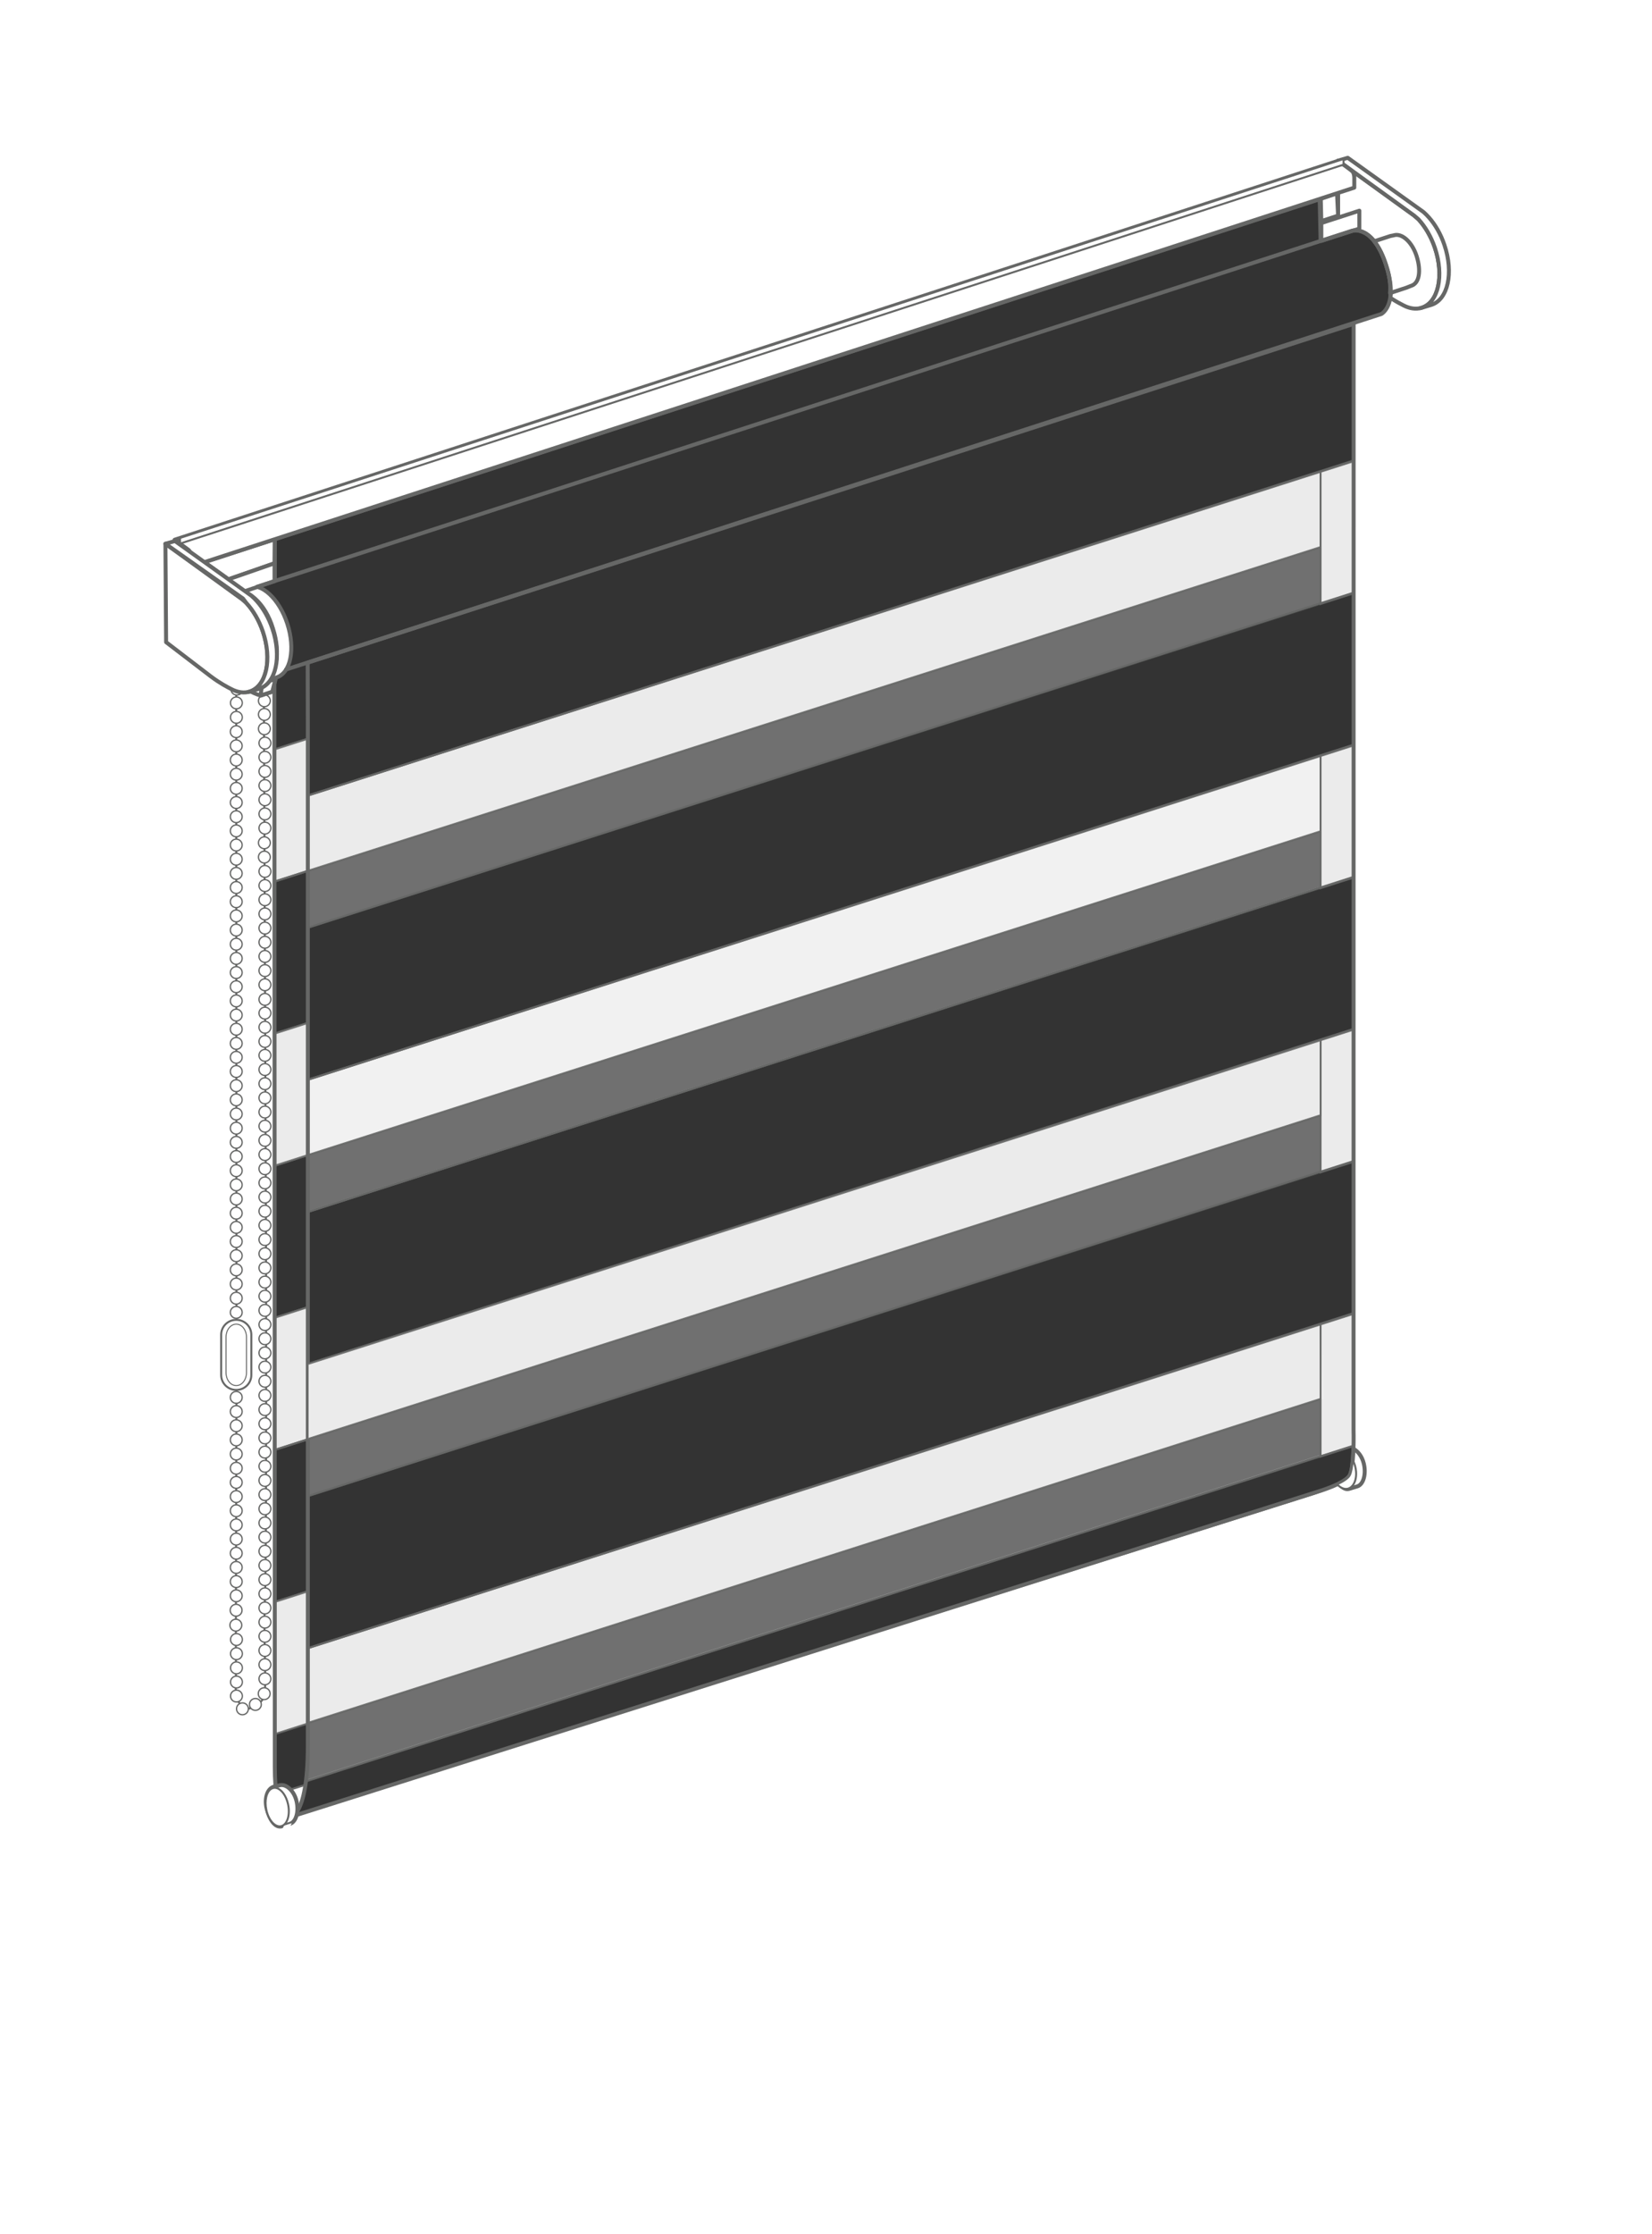 <?xml version="1.0" encoding="utf-8"?>
<!-- Generator: Adobe Illustrator 16.0.3, SVG Export Plug-In . SVG Version: 6.00 Build 0)  -->
<!DOCTYPE svg PUBLIC "-//W3C//DTD SVG 1.1//EN" "http://www.w3.org/Graphics/SVG/1.1/DTD/svg11.dtd">
<svg version="1.1" id="Layer_1" xmlns="http://www.w3.org/2000/svg" xmlns:xlink="http://www.w3.org/1999/xlink" x="0px" y="0px"
	 width="250px" height="338px" viewBox="0 0 250 338" enable-background="new 0 0 250 338" xml:space="preserve">
<rect x="0" y="0" width="250" height="338" fill="#333333" stroke="none"/>
<g id="rollo_mit_seitenführung">
	<g id="Hintergrund">
		<path fill="#FFFFFF" d="M-1.063-1v340h252.188V-1H-1.063z M204.188,223.223c-0.146,0.271-0.463,0.534-0.855,0.789h0.001
			c0,0-0.019,0.01-0.044,0.027c-1.45,0.916-3.971,1.654-3.971,1.654l-14.521,4.601L44.06,274.874
			c-0.12,0.056-0.217,0.082-0.288,0.091l-0.124,0.039c0,0-2.125,0.529-2.125-7.721c0-5.19,0-18.313,0-18.313V102.63l1.727-4.963
			l-4.363-8.886l2.698-0.877l-0.062-6.274L199.93,30.048c0,0,0.03,2.172,0.03,6.404l4.253-1.375c0,0,3.256-1.857,5.648,4.97
			c2,5.705-0.465,7.459-0.465,7.459l-4.422,1.503l-0.201,166.878C204.771,215.889,204.928,221.889,204.188,223.223z"/>
	</g>
	
		<ellipse transform="matrix(0.201 0.98 -0.98 0.201 301.6 175.926)" fill="#FFFFFF" stroke="#666766" stroke-width="0.6" stroke-miterlimit="10" cx="42.943" cy="272.868" rx="2.18" ry="1.34"/>
	<g>
		
			<path fill="#FFFFFF" stroke="#666766" stroke-width="0.331" stroke-linecap="round" stroke-linejoin="round" stroke-miterlimit="10" d="
			M202.809,224.234c0.033,0.025,0.067,0.053,0.104,0.074c0.037,0.024,0.073,0.049,0.11,0.07c0.31,0.178,0.636,0.242,0.944,0.166
			l-0.063,0.014l0.832-0.203c0.861-0.211,1.361-1.617,1.012-3.049c-0.157-0.643-0.46-1.18-0.823-1.558c0,0-0.021,0.097-0.092,1.335
			C204.635,224.576,202.809,224.234,202.809,224.234z"/>
		
			<path fill="#FFFFFF" stroke="#666766" stroke-width="0.165" stroke-linecap="round" stroke-linejoin="round" stroke-miterlimit="10" d="
			M203.202,224.221c0.167,0.051,0.337,0.061,0.502,0.02c0.76-0.186,1.128-1.344,0.823-2.59c0,0,0.014,0.729-0.269,1.311
			C203.918,223.67,203.202,224.221,203.202,224.221z"/>
		
			<ellipse transform="matrix(0.287 0.958 -0.958 0.287 358.331 -38.806)" fill="none" stroke="#666766" stroke-width="0.165" stroke-linecap="round" stroke-linejoin="round" stroke-miterlimit="10" cx="205.232" cy="221.295" rx="0.558" ry="0.32"/>
	</g>
	<g id="abschlussleiste">
		
			<path fill="#FFFFFF" stroke="#666766" stroke-width="0.3" stroke-linecap="round" stroke-linejoin="round" stroke-miterlimit="10" d="
			M44.54,274.697c0,0,0.42-0.73,0.072-2.094c-0.282-1.104-1.038-1.729-1.038-1.729l2.492-0.782c0,0,0.052,0.497-0.08,1.081
			c-0.132,0.584-0.531,2.011-0.64,2.271C45.237,273.703,44.871,274.393,44.54,274.697"/>
	</g>
	
		<polyline fill="#FFFFFF" stroke="#666766" stroke-width="0.6" stroke-linecap="round" stroke-linejoin="round" stroke-miterlimit="10" points="
		30.941,85.05 41.585,81.585 41.544,85.221 34.57,87.648 30.941,85.05 199.875,30.084 199.955,33.459 202.497,32.625 
		202.331,29.243 199.875,30.084 	"/>
	<g id="stoff_x5F_back">
		<path fill="none" stroke="#666766" stroke-width="0.3" stroke-linejoin="round" stroke-miterlimit="10" d="M46.302,269.439
			c0,0-0.293,2.021-0.771,3.483c-0.53,1.625-0.992,1.771-0.992,1.771l154.115-48.603c0,0,4.722-1.509,5.597-2.872
			c0.429-0.669,0.552-2.921,0.581-4.55L46.302,269.439z"/>
		
			<polygon opacity="0.3" fill="#FFFFFF" stroke="#666766" stroke-width="0.3" stroke-miterlimit="10" enable-background="new    " points="
			46.563,226.375 199.85,177.375 199.85,168.737 46.563,217.736 		"/>
		
			<line fill="none" stroke="#666766" stroke-width="0.3" stroke-miterlimit="10" x1="204.85" y1="132.667" x2="46.563" y2="183.375"/>
		
			<polygon opacity="0.3" fill="#FFFFFF" stroke="#666766" stroke-width="0.3" stroke-miterlimit="10" enable-background="new    " points="
			46.563,183.375 199.85,134.375 199.85,114.375 46.563,163.375 		"/>
		
			<polygon opacity="0.9" fill="#FFFFFF" stroke="#666766" stroke-width="0.3" stroke-miterlimit="10" enable-background="new    " points="
			46.563,174.773 199.85,125.774 199.85,114.375 46.563,163.375 		"/>
		
			<polygon opacity="0.3" fill="#FFFFFF" stroke="#666766" stroke-width="0.3" stroke-miterlimit="10" enable-background="new    " points="
			46.563,140.375 199.85,91.375 199.85,82.774 46.563,131.774 		"/>
		
			<polygon opacity="0.9" fill="#FFFFFF" stroke="#666766" stroke-width="0.3" stroke-miterlimit="10" enable-background="new    " points="
			46.563,131.774 199.85,82.774 199.85,71.375 46.563,120.375 		"/>
		<path opacity="0.3" fill="#FFFFFF" stroke="#666766" stroke-width="0.3" stroke-miterlimit="10" enable-background="new    " d="
			M46.578,260.684c0.001,1.733,0.003,3.254,0.003,4.176c0,2.393-0.278,4.58-0.278,4.58l153.546-49.063v-8.727L46.578,260.684z"/>
		
			<polygon opacity="0.9" fill="#FFFFFF" stroke="#666766" stroke-width="0.3" stroke-miterlimit="10" enable-background="new    " points="
			46.563,260.688 200.125,211.563 199.85,200.375 46.563,249.375 		"/>
		<polygon fill="none" stroke="#666766" stroke-width="0.3" stroke-miterlimit="10" points="46.563,100.25 41.563,101.852 
			41.563,113.375 46.563,111.774 		"/>
		
			<polygon opacity="0.9" fill="#FFFFFF" stroke="#666766" stroke-width="0.3" stroke-miterlimit="10" enable-background="new    " points="
			46.563,111.774 41.563,113.375 41.563,133.375 46.563,131.774 		"/>
		<polygon fill="none" stroke="#666766" stroke-width="0.3" stroke-miterlimit="10" points="46.563,131.774 41.563,133.375 
			41.563,156.375 46.563,154.774 		"/>
		<polygon fill="none" stroke="#666766" stroke-width="0.3" stroke-miterlimit="10" points="46.563,174.773 41.563,176.375 
			41.563,199.375 46.563,197.773 		"/>
		
			<polygon opacity="0.9" fill="#FFFFFF" stroke="#666766" stroke-width="0.3" stroke-miterlimit="10" enable-background="new    " points="
			46.563,197.773 41.563,199.375 41.563,219.375 46.563,217.773 		"/>
		
			<polygon opacity="0.9" fill="#FFFFFF" stroke="#666766" stroke-width="0.3" stroke-miterlimit="10" enable-background="new    " points="
			46.563,154.774 41.563,156.375 41.563,176.375 46.563,174.773 		"/>
		<polygon fill="none" stroke="#666766" stroke-width="0.3" stroke-miterlimit="10" points="46.563,217.773 41.563,219.375 
			41.563,242.375 46.563,240.773 		"/>
		
			<polygon opacity="0.9" fill="#FFFFFF" stroke="#666766" stroke-width="0.3" stroke-miterlimit="10" enable-background="new    " points="
			46.563,240.773 41.563,242.375 41.563,262.375 46.563,260.773 		"/>
		
			<polygon opacity="0.9" fill="#FFFFFF" stroke="#666766" stroke-width="0.3" stroke-miterlimit="10" enable-background="new    " points="
			204.85,69.774 199.85,71.375 199.85,91.375 204.85,89.774 		"/>
		
			<polygon opacity="0.9" fill="#FFFFFF" stroke="#666766" stroke-width="0.3" stroke-miterlimit="10" enable-background="new    " points="
			204.85,155.774 199.85,157.375 199.85,177.375 204.85,175.773 		"/>
		
			<polygon opacity="0.9" fill="#FFFFFF" stroke="#666766" stroke-width="0.3" stroke-miterlimit="10" enable-background="new    " points="
			204.85,112.774 199.85,114.375 199.85,134.375 204.85,132.774 		"/>
		
			<polygon opacity="0.9" fill="#FFFFFF" stroke="#666766" stroke-width="0.3" stroke-miterlimit="10" enable-background="new    " points="
			204.85,198.773 199.85,200.375 199.85,220.375 204.85,218.773 		"/>
		<path fill="none" stroke="#666766" stroke-width="0.6" stroke-linejoin="round" stroke-miterlimit="10" d="M41.523,102.63
			l0.062,146.341c0,0,0,13.122,0,18.313c0,8.25,2.125,7.721,2.125,7.721"/>
		<path fill="none" stroke="#666766" stroke-width="0.6" stroke-linejoin="round" stroke-miterlimit="10" d="M199.85,36.447
			l-0.201-9.227L41.585,78.471v9.433"/>
	</g>
	<g id="stoff_x5F_front">
		<path fill="none" stroke="#666766" stroke-width="0.3" stroke-linejoin="round" stroke-miterlimit="10" d="M46.291,269.523
			c-0.47,3.672-1.397,4.877-2.003,5.267l155.095-49.092c0,0,4.178-1.226,4.869-2.476c0.395-0.711,0.533-2.748,0.578-4.496
			L46.291,269.523z"/>
		<polygon fill="none" stroke="#666766" stroke-width="0.3" stroke-miterlimit="10" points="204.85,69.667 46.563,120.376 
			46.563,100.376 204.85,49.009 		"/>
		<polygon fill="none" stroke="#666766" stroke-width="0.3" stroke-miterlimit="10" points="204.85,155.667 46.563,206.375 
			46.563,183.375 204.85,132.667 		"/>
		<polygon fill="none" stroke="#666766" stroke-width="0.3" stroke-miterlimit="10" points="204.85,198.667 46.563,249.375 
			46.563,226.375 204.85,175.667 		"/>
		<polygon fill="none" stroke="#666766" stroke-width="0.3" stroke-miterlimit="10" points="204.85,112.667 46.563,163.376 
			46.563,140.376 204.85,89.667 		"/>
		<path fill="none" stroke="#666766" stroke-width="0.6" stroke-linejoin="round" stroke-miterlimit="10" d="M46.563,100.258
			l0.022,9.691c0,0,0,16.437,0,26.023c0,43.254,0,101.631,0,128.125c0,11.313-2.875,10.875-2.875,10.875l155.672-49.275
			c0,0,4.177-1.225,4.869-2.475c0.739-1.334,0.584-6.871,0.584-6.871l0.015-167.343L46.563,100.258z"/>
		
			<path fill="#FFFFFF" stroke="#666766" stroke-width="0.6" stroke-linecap="round" stroke-linejoin="round" stroke-miterlimit="10" d="
			M43.875,275.941c0.946-0.281,1.382-1.875,0.991-3.465c-0.376-1.543-1.508-2.537-2.446-2.387c-0.029,0.008-0.058,0.014-0.087,0.02
			l-0.904,0.227l0.05-0.018c-0.086,0.021-0.17,0.05-0.249,0.089c-0.84,0.415-1.228,1.782-0.874,3.235
			c0.39,1.59,1.244,2.931,2.252,2.683C42.608,276.324,43.155,276.154,43.875,275.941z"/>
		
			<path fill="#FFFFFF" stroke="#666766" stroke-width="0.3" stroke-linecap="round" stroke-linejoin="round" stroke-miterlimit="10" d="
			M40.308,273.857c0.351,1.593,1.368,2.681,2.274,2.433c0.908-0.248,1.359-1.737,1.008-3.326c-0.282-1.282-1-2.243-1.743-2.432
			c-0.178-0.048-0.357-0.05-0.531,0c-0.078,0.022-0.153,0.05-0.225,0.089C40.337,271.036,39.989,272.404,40.308,273.857z"/>
	</g>
	
		<path fill="#FFFFFF" stroke="#666766" stroke-width="0.331" stroke-linecap="round" stroke-linejoin="round" stroke-miterlimit="10" d="
		M203.264,224.089c0.299-0.185,0.971-0.632,1.112-1.131s0.334-1.853,0.334-1.853l0.015-0.289c0.104,0.229,0.188,0.475,0.252,0.732
		c0.354,1.432-0.102,2.771-1.009,2.993c-0.351,0.086-0.719-0.008-1.058-0.237L203.264,224.089z"/>
	
		<polygon opacity="0.9" fill="#FFFFFF" stroke="#666766" stroke-width="0.3" stroke-miterlimit="10" enable-background="new    " points="
		46.563,217.736 199.85,168.737 199.85,157.375 46.563,206.375 	"/>
	
		<path fill="#FFFFFF" stroke="#666766" stroke-width="0.6" stroke-linecap="round" stroke-linejoin="round" stroke-miterlimit="10" d="
		M206.383,221.424c-0.263-1.076-0.895-1.874-1.568-2.214c-0.002,0.033-0.002,0.067-0.004,0.101
		c-0.002,0.049-0.004,0.098-0.006,0.146c-0.007,0.165-0.015,0.328-0.022,0.493c-0.005,0.063-0.007,0.126-0.011,0.188
		c-0.01,0.149-0.021,0.295-0.03,0.44c-0.005,0.073-0.011,0.147-0.017,0.22c-0.012,0.135-0.023,0.264-0.037,0.393
		c-0.008,0.076-0.016,0.154-0.022,0.229c-0.015,0.119-0.028,0.231-0.045,0.345c-0.011,0.075-0.021,0.152-0.031,0.226
		c-0.017,0.106-0.036,0.204-0.055,0.303c-0.013,0.065-0.024,0.136-0.038,0.197c-0.021,0.1-0.047,0.185-0.072,0.271
		c-0.014,0.047-0.025,0.102-0.039,0.146c-0.041,0.122-0.085,0.229-0.133,0.315c-0.234,0.424-0.87,0.842-1.605,1.213
		c0.412,0.613,0.92,0.976,1.48,0.838c0,0,0.547-0.17,1.268-0.385C206.338,224.607,206.773,223.014,206.383,221.424z"/>
	
		<path fill="#FFFFFF" stroke="#666766" stroke-width="0.3" stroke-linecap="round" stroke-linejoin="round" stroke-miterlimit="10" d="
		M205.096,221.911c-0.09-0.366-0.222-0.701-0.38-1.004c-0.088,1.012-0.231,1.896-0.465,2.315c-0.265,0.478-1.039,0.95-1.894,1.354
		c0.482,0.523,1.064,0.795,1.615,0.66c0.373-0.092,0.678-0.354,0.895-0.729C205.232,223.873,205.341,222.912,205.096,221.911z"/>
</g>
<g id="bedienung_x5F_kette_x5F_links">
	<g id="bedienung_x5F_kette_x5F_rechts_4_">
		<g>
			<g id="weiss_2_">
				<path fill="none" stroke="#666766" stroke-width="0.3" stroke-miterlimit="10" d="M37.683,258.441
					c-2.253,0.084-2.03-3.483-1.992-3.834c0.038-0.346,0-6.405,0-6.405l0.102-38.777l-0.04-104.549"/>
				<path fill="none" stroke="#666766" stroke-width="0.3" stroke-miterlimit="10" d="M37.585,258.543
					c0,0,2.099-0.604,2.432-2.02s-0.181-10.219,0.076-14.484c0.257-4.266,0.174-50.266,0.174-50.266l-0.331-86.533"/>
				<circle fill="#FFFFFF" stroke="#666766" stroke-width="0.2" stroke-miterlimit="10" cx="40.008" cy="129.677" r="0.896"/>
				<circle fill="#FFFFFF" stroke="#666766" stroke-width="0.2" stroke-miterlimit="10" cx="40.008" cy="127.511" r="0.896"/>
				<circle fill="#FFFFFF" stroke="#666766" stroke-width="0.2" stroke-miterlimit="10" cx="40.092" cy="131.844" r="0.896"/>
				<circle fill="#FFFFFF" stroke="#666766" stroke-width="0.2" stroke-miterlimit="10" cx="40.092" cy="133.989" r="0.896"/>
				<circle fill="#FFFFFF" stroke="#666766" stroke-width="0.2" stroke-miterlimit="10" cx="40.092" cy="136.13" r="0.896"/>
				<circle fill="#FFFFFF" stroke="#666766" stroke-width="0.2" stroke-miterlimit="10" cx="40.092" cy="138.275" r="0.896"/>
				<circle fill="#FFFFFF" stroke="#666766" stroke-width="0.2" stroke-miterlimit="10" cx="40.092" cy="140.42" r="0.896"/>
				<circle fill="#FFFFFF" stroke="#666766" stroke-width="0.2" stroke-miterlimit="10" cx="40.092" cy="142.563" r="0.896"/>
				<circle fill="#FFFFFF" stroke="#666766" stroke-width="0.2" stroke-miterlimit="10" cx="40.092" cy="144.708" r="0.896"/>
				<circle fill="#FFFFFF" stroke="#666766" stroke-width="0.2" stroke-miterlimit="10" cx="40.008" cy="110.261" r="0.896"/>
				<circle fill="#FFFFFF" stroke="#666766" stroke-width="0.2" stroke-miterlimit="10" cx="40.008" cy="108.094" r="0.896"/>
				<circle fill="#FFFFFF" stroke="#666766" stroke-width="0.2" stroke-miterlimit="10" cx="40.092" cy="112.428" r="0.896"/>
				<circle fill="#FFFFFF" stroke="#666766" stroke-width="0.2" stroke-miterlimit="10" cx="40.092" cy="114.573" r="0.896"/>
				<circle fill="#FFFFFF" stroke="#666766" stroke-width="0.2" stroke-miterlimit="10" cx="40.092" cy="116.714" r="0.896"/>
				<circle fill="#FFFFFF" stroke="#666766" stroke-width="0.2" stroke-miterlimit="10" cx="40.092" cy="118.858" r="0.896"/>
				<circle fill="#FFFFFF" stroke="#666766" stroke-width="0.2" stroke-miterlimit="10" cx="40.092" cy="121.004" r="0.896"/>
				<circle fill="#FFFFFF" stroke="#666766" stroke-width="0.2" stroke-miterlimit="10" cx="40.092" cy="123.147" r="0.896"/>
				<circle fill="#FFFFFF" stroke="#666766" stroke-width="0.2" stroke-miterlimit="10" cx="40.092" cy="125.291" r="0.896"/>
				<circle fill="#FFFFFF" stroke="#666766" stroke-width="0.2" stroke-miterlimit="10" cx="40.092" cy="151.208" r="0.896"/>
				<circle fill="#FFFFFF" stroke="#666766" stroke-width="0.2" stroke-miterlimit="10" cx="40.092" cy="146.851" r="0.896"/>
				<circle fill="#FFFFFF" stroke="#666766" stroke-width="0.2" stroke-miterlimit="10" cx="40.092" cy="148.993" r="0.896"/>
				<circle fill="#FFFFFF" stroke="#666766" stroke-width="0.2" stroke-miterlimit="10" cx="40.092" cy="153.282" r="0.896"/>
				<circle fill="#FFFFFF" stroke="#666766" stroke-width="0.2" stroke-miterlimit="10" cx="40.092" cy="155.427" r="0.896"/>
				<circle fill="#FFFFFF" stroke="#666766" stroke-width="0.2" stroke-miterlimit="10" cx="40.092" cy="157.571" r="0.896"/>
				<circle fill="#FFFFFF" stroke="#666766" stroke-width="0.2" stroke-miterlimit="10" cx="35.752" cy="110.702" r="0.896"/>
				<circle fill="#FFFFFF" stroke="#666766" stroke-width="0.2" stroke-miterlimit="10" cx="35.752" cy="112.847" r="0.896"/>
				<circle fill="#FFFFFF" stroke="#666766" stroke-width="0.2" stroke-miterlimit="10" cx="35.752" cy="114.99" r="0.896"/>
				<circle fill="#FFFFFF" stroke="#666766" stroke-width="0.2" stroke-miterlimit="10" cx="35.752" cy="117.135" r="0.896"/>
				<circle fill="#FFFFFF" stroke="#666766" stroke-width="0.2" stroke-miterlimit="10" cx="35.752" cy="119.278" r="0.896"/>
				<circle fill="#FFFFFF" stroke="#666766" stroke-width="0.2" stroke-miterlimit="10" cx="35.752" cy="121.421" r="0.896"/>
				<circle fill="#FFFFFF" stroke="#666766" stroke-width="0.2" stroke-miterlimit="10" cx="35.752" cy="123.567" r="0.896"/>
				<circle fill="#FFFFFF" stroke="#666766" stroke-width="0.2" stroke-miterlimit="10" cx="35.752" cy="125.711" r="0.896"/>
				<circle fill="#FFFFFF" stroke="#666766" stroke-width="0.2" stroke-miterlimit="10" cx="35.752" cy="127.854" r="0.896"/>
				<circle fill="#FFFFFF" stroke="#666766" stroke-width="0.2" stroke-miterlimit="10" cx="35.752" cy="129.998" r="0.896"/>
				<circle fill="#FFFFFF" stroke="#666766" stroke-width="0.2" stroke-miterlimit="10" cx="35.752" cy="132.142" r="0.896"/>
				<circle fill="#FFFFFF" stroke="#666766" stroke-width="0.2" stroke-miterlimit="10" cx="35.752" cy="134.283" r="0.896"/>
				<circle fill="#FFFFFF" stroke="#666766" stroke-width="0.2" stroke-miterlimit="10" cx="35.752" cy="136.428" r="0.896"/>
				<circle fill="#FFFFFF" stroke="#666766" stroke-width="0.2" stroke-miterlimit="10" cx="35.752" cy="138.573" r="0.896"/>
				<circle fill="#FFFFFF" stroke="#666766" stroke-width="0.2" stroke-miterlimit="10" cx="35.752" cy="140.718" r="0.896"/>
				<circle fill="#FFFFFF" stroke="#666766" stroke-width="0.2" stroke-miterlimit="10" cx="35.752" cy="142.859" r="0.896"/>
				<circle fill="#FFFFFF" stroke="#666766" stroke-width="0.2" stroke-miterlimit="10" cx="35.752" cy="145.005" r="0.896"/>
				<circle fill="#FFFFFF" stroke="#666766" stroke-width="0.2" stroke-miterlimit="10" cx="35.752" cy="147.147" r="0.896"/>
				<circle fill="#FFFFFF" stroke="#666766" stroke-width="0.2" stroke-miterlimit="10" cx="35.752" cy="149.29" r="0.896"/>
				<circle fill="#FFFFFF" stroke="#666766" stroke-width="0.2" stroke-miterlimit="10" cx="35.752" cy="151.435" r="0.896"/>
				<circle fill="#FFFFFF" stroke="#666766" stroke-width="0.2" stroke-miterlimit="10" cx="35.752" cy="153.58" r="0.896"/>
				<circle fill="#FFFFFF" stroke="#666766" stroke-width="0.2" stroke-miterlimit="10" cx="35.752" cy="155.723" r="0.896"/>
				<circle fill="#FFFFFF" stroke="#666766" stroke-width="0.2" stroke-miterlimit="10" cx="35.752" cy="157.867" r="0.896"/>
			</g>
			<g id="weiss_1_">
				<circle fill="#FFFFFF" stroke="#666766" stroke-width="0.2" stroke-miterlimit="10" cx="40.092" cy="159.676" r="0.896"/>
				<circle fill="#FFFFFF" stroke="#666766" stroke-width="0.2" stroke-miterlimit="10" cx="40.092" cy="161.82" r="0.896"/>
				<circle fill="#FFFFFF" stroke="#666766" stroke-width="0.2" stroke-miterlimit="10" cx="40.092" cy="163.963" r="0.896"/>
				<circle fill="#FFFFFF" stroke="#666766" stroke-width="0.2" stroke-miterlimit="10" cx="40.092" cy="166.107" r="0.896"/>
				<circle fill="#FFFFFF" stroke="#666766" stroke-width="0.2" stroke-miterlimit="10" cx="40.092" cy="168.251" r="0.896"/>
				<circle fill="#FFFFFF" stroke="#666766" stroke-width="0.2" stroke-miterlimit="10" cx="40.092" cy="170.393" r="0.896"/>
				<circle fill="#FFFFFF" stroke="#666766" stroke-width="0.2" stroke-miterlimit="10" cx="40.092" cy="172.539" r="0.896"/>
				<circle fill="#FFFFFF" stroke="#666766" stroke-width="0.2" stroke-miterlimit="10" cx="40.092" cy="174.684" r="0.896"/>
				<circle fill="#FFFFFF" stroke="#666766" stroke-width="0.2" stroke-miterlimit="10" cx="40.092" cy="176.826" r="0.896"/>
				<circle fill="#FFFFFF" stroke="#666766" stroke-width="0.2" stroke-miterlimit="10" cx="40.092" cy="178.969" r="0.896"/>
				<path fill="#FFFFFF" stroke="#666766" stroke-width="0.2" stroke-miterlimit="10" d="M39.196,181.113
					c0,0.498,0.401,0.9,0.896,0.9c0.494,0,0.896-0.402,0.896-0.9c0-0.493-0.401-0.896-0.896-0.896
					C39.598,180.217,39.196,180.619,39.196,181.113z"/>
				<circle fill="#FFFFFF" stroke="#666766" stroke-width="0.2" stroke-miterlimit="10" cx="40.092" cy="183.256" r="0.896"/>
				<path fill="#FFFFFF" stroke="#666766" stroke-width="0.2" stroke-miterlimit="10" d="M39.196,185.4
					c0,0.496,0.401,0.896,0.896,0.896c0.494,0,0.896-0.4,0.896-0.896c0-0.498-0.401-0.899-0.896-0.899
					C39.598,184.5,39.196,184.902,39.196,185.4z"/>
				<circle fill="#FFFFFF" stroke="#666766" stroke-width="0.2" stroke-miterlimit="10" cx="40.092" cy="187.545" r="0.896"/>
				<circle fill="#FFFFFF" stroke="#666766" stroke-width="0.2" stroke-miterlimit="10" cx="40.092" cy="189.688" r="0.896"/>
				<circle fill="#FFFFFF" stroke="#666766" stroke-width="0.2" stroke-miterlimit="10" cx="40.092" cy="191.832" r="0.896"/>
				<circle fill="#FFFFFF" stroke="#666766" stroke-width="0.2" stroke-miterlimit="10" cx="40.092" cy="193.977" r="0.896"/>
				<circle fill="#FFFFFF" stroke="#666766" stroke-width="0.2" stroke-miterlimit="10" cx="40.092" cy="196.119" r="0.896"/>
				<path fill="#FFFFFF" stroke="#666766" stroke-width="0.2" stroke-miterlimit="10" d="M39.196,198.266
					c0,0.496,0.401,0.896,0.896,0.896c0.494,0,0.896-0.4,0.896-0.896c0-0.498-0.401-0.899-0.896-0.899
					C39.598,197.365,39.196,197.768,39.196,198.266z"/>
				<circle fill="#FFFFFF" stroke="#666766" stroke-width="0.2" stroke-miterlimit="10" cx="40.092" cy="200.408" r="0.896"/>
				<circle fill="#FFFFFF" stroke="#666766" stroke-width="0.2" stroke-miterlimit="10" cx="40.092" cy="202.551" r="0.896"/>
				<circle fill="#FFFFFF" stroke="#666766" stroke-width="0.2" stroke-miterlimit="10" cx="40.092" cy="204.696" r="0.896"/>
				<circle fill="#FFFFFF" stroke="#666766" stroke-width="0.2" stroke-miterlimit="10" cx="40.092" cy="206.84" r="0.896"/>
				<circle fill="#FFFFFF" stroke="#666766" stroke-width="0.2" stroke-miterlimit="10" cx="40.092" cy="208.983" r="0.896"/>
				<path fill="#FFFFFF" stroke="#666766" stroke-width="0.2" stroke-miterlimit="10" d="M39.196,211.127
					c0,0.496,0.401,0.896,0.896,0.896c0.494,0,0.896-0.4,0.896-0.896c0-0.498-0.401-0.9-0.896-0.9
					C39.598,210.227,39.196,210.629,39.196,211.127z"/>
				<circle fill="#FFFFFF" stroke="#666766" stroke-width="0.2" stroke-miterlimit="10" cx="40.092" cy="213.272" r="0.896"/>
				<circle fill="#FFFFFF" stroke="#666766" stroke-width="0.2" stroke-miterlimit="10" cx="40.092" cy="215.414" r="0.896"/>
				<circle fill="#FFFFFF" stroke="#666766" stroke-width="0.2" stroke-miterlimit="10" cx="40.092" cy="217.557" r="0.896"/>
				<circle fill="#FFFFFF" stroke="#666766" stroke-width="0.2" stroke-miterlimit="10" cx="40.092" cy="219.703" r="0.896"/>
				<circle fill="#FFFFFF" stroke="#666766" stroke-width="0.2" stroke-miterlimit="10" cx="40.092" cy="221.848" r="0.896"/>
				<circle fill="#FFFFFF" stroke="#666766" stroke-width="0.2" stroke-miterlimit="10" cx="40.092" cy="223.989" r="0.896"/>
				<circle fill="#FFFFFF" stroke="#666766" stroke-width="0.2" stroke-miterlimit="10" cx="40.092" cy="226.133" r="0.896"/>
				<path fill="#FFFFFF" stroke="#666766" stroke-width="0.2" stroke-miterlimit="10" d="M39.196,228.277
					c0,0.498,0.401,0.9,0.896,0.9c0.494,0,0.896-0.402,0.896-0.9c0-0.493-0.401-0.896-0.896-0.896
					C39.598,227.381,39.196,227.783,39.196,228.277z"/>
				<circle fill="#FFFFFF" stroke="#666766" stroke-width="0.2" stroke-miterlimit="10" cx="40.092" cy="230.422" r="0.896"/>
				<path fill="#FFFFFF" stroke="#666766" stroke-width="0.2" stroke-miterlimit="10" d="M39.196,232.566
					c0,0.494,0.401,0.896,0.896,0.896c0.494,0,0.896-0.402,0.896-0.896c0-0.498-0.401-0.899-0.896-0.899
					C39.598,231.666,39.196,232.068,39.196,232.566z"/>
				<path fill="#FFFFFF" stroke="#666766" stroke-width="0.2" stroke-miterlimit="10" d="M39.196,234.709
					c0,0.496,0.401,0.9,0.896,0.9c0.494,0,0.896-0.404,0.896-0.9c0-0.494-0.401-0.898-0.896-0.898
					C39.598,233.811,39.196,234.215,39.196,234.709z"/>
				<path fill="#FFFFFF" stroke="#666766" stroke-width="0.2" stroke-miterlimit="10" d="M39.196,236.852
					c0,0.496,0.401,0.9,0.896,0.9c0.494,0,0.896-0.404,0.896-0.9c0-0.494-0.401-0.897-0.896-0.897
					C39.598,235.953,39.196,236.357,39.196,236.852z"/>
				<path fill="#FFFFFF" stroke="#666766" stroke-width="0.2" stroke-miterlimit="10" d="M39.196,238.998
					c0,0.498,0.401,0.9,0.896,0.9c0.494,0,0.896-0.402,0.896-0.9c0-0.494-0.401-0.898-0.896-0.898
					C39.598,238.1,39.196,238.504,39.196,238.998z"/>
				<circle fill="#FFFFFF" stroke="#666766" stroke-width="0.2" stroke-miterlimit="10" cx="40.092" cy="241.141" r="0.896"/>
				<path fill="#FFFFFF" stroke="#666766" stroke-width="0.2" stroke-miterlimit="10" d="M39.196,243.285
					c0,0.496,0.401,0.896,0.896,0.896c0.494,0,0.896-0.4,0.896-0.896c0-0.498-0.401-0.898-0.896-0.898
					C39.598,242.387,39.196,242.787,39.196,243.285z"/>
				<circle fill="#FFFFFF" stroke="#666766" stroke-width="0.2" stroke-miterlimit="10" cx="40.092" cy="245.43" r="0.896"/>
				<circle fill="#FFFFFF" stroke="#666766" stroke-width="0.2" stroke-miterlimit="10" cx="40.092" cy="247.573" r="0.896"/>
				<circle fill="#FFFFFF" stroke="#666766" stroke-width="0.2" stroke-miterlimit="10" cx="40.092" cy="249.715" r="0.896"/>
				<path fill="#FFFFFF" stroke="#666766" stroke-width="0.2" stroke-miterlimit="10" d="M39.196,251.861
					c0,0.494,0.401,0.896,0.896,0.896c0.494,0,0.896-0.402,0.896-0.896c0-0.498-0.401-0.897-0.896-0.897
					C39.598,250.963,39.196,251.363,39.196,251.861z"/>
				<circle fill="#FFFFFF" stroke="#666766" stroke-width="0.2" stroke-miterlimit="10" cx="40.092" cy="254.006" r="0.896"/>
				<circle fill="#FFFFFF" stroke="#666766" stroke-width="0.2" stroke-miterlimit="10" cx="35.752" cy="159.972" r="0.896"/>
				<circle fill="#FFFFFF" stroke="#666766" stroke-width="0.2" stroke-miterlimit="10" cx="35.752" cy="162.115" r="0.896"/>
				<circle fill="#FFFFFF" stroke="#666766" stroke-width="0.2" stroke-miterlimit="10" cx="35.752" cy="164.26" r="0.896"/>
				<circle fill="#FFFFFF" stroke="#666766" stroke-width="0.2" stroke-miterlimit="10" cx="35.752" cy="166.404" r="0.896"/>
				<circle fill="#FFFFFF" stroke="#666766" stroke-width="0.2" stroke-miterlimit="10" cx="35.752" cy="168.546" r="0.896"/>
				<circle fill="#FFFFFF" stroke="#666766" stroke-width="0.2" stroke-miterlimit="10" cx="35.752" cy="170.692" r="0.896"/>
				<circle fill="#FFFFFF" stroke="#666766" stroke-width="0.2" stroke-miterlimit="10" cx="35.752" cy="172.836" r="0.896"/>
				<circle fill="#FFFFFF" stroke="#666766" stroke-width="0.2" stroke-miterlimit="10" cx="35.752" cy="174.979" r="0.896"/>
				<circle fill="#FFFFFF" stroke="#666766" stroke-width="0.2" stroke-miterlimit="10" cx="35.752" cy="177.123" r="0.896"/>
				<circle fill="#FFFFFF" stroke="#666766" stroke-width="0.2" stroke-miterlimit="10" cx="35.752" cy="179.268" r="0.896"/>
				<circle fill="#FFFFFF" stroke="#666766" stroke-width="0.2" stroke-miterlimit="10" cx="35.752" cy="181.408" r="0.896"/>
				<circle fill="#FFFFFF" stroke="#666766" stroke-width="0.2" stroke-miterlimit="10" cx="35.752" cy="183.553" r="0.896"/>
				<circle fill="#FFFFFF" stroke="#666766" stroke-width="0.2" stroke-miterlimit="10" cx="35.752" cy="185.699" r="0.896"/>
				<path fill="#FFFFFF" stroke="#666766" stroke-width="0.2" stroke-miterlimit="10" d="M34.856,187.842
					c0,0.498,0.4,0.9,0.896,0.9c0.494,0,0.896-0.402,0.896-0.9c0-0.494-0.401-0.896-0.896-0.896S34.856,187.348,34.856,187.842z"/>
				<circle fill="#FFFFFF" stroke="#666766" stroke-width="0.2" stroke-miterlimit="10" cx="35.752" cy="189.985" r="0.896"/>
				<circle fill="#FFFFFF" stroke="#666766" stroke-width="0.2" stroke-miterlimit="10" cx="35.752" cy="192.129" r="0.896"/>
				<circle fill="#FFFFFF" stroke="#666766" stroke-width="0.2" stroke-miterlimit="10" cx="35.752" cy="194.272" r="0.896"/>
				<path fill="#FFFFFF" stroke="#666766" stroke-width="0.2" stroke-miterlimit="10" d="M34.856,196.416
					c0,0.494,0.4,0.896,0.896,0.896c0.494,0,0.896-0.402,0.896-0.896c0-0.498-0.401-0.9-0.896-0.9S34.856,195.918,34.856,196.416z"
					/>
				<circle fill="#FFFFFF" stroke="#666766" stroke-width="0.2" stroke-miterlimit="10" cx="35.752" cy="198.561" r="0.896"/>
				<circle fill="#FFFFFF" stroke="#666766" stroke-width="0.2" stroke-miterlimit="10" cx="35.752" cy="200.705" r="0.896"/>
				<circle fill="#FFFFFF" stroke="#666766" stroke-width="0.2" stroke-miterlimit="10" cx="35.752" cy="202.848" r="0.896"/>
				<circle fill="#FFFFFF" stroke="#666766" stroke-width="0.2" stroke-miterlimit="10" cx="35.752" cy="204.992" r="0.896"/>
				<circle fill="#FFFFFF" stroke="#666766" stroke-width="0.2" stroke-miterlimit="10" cx="35.752" cy="207.137" r="0.896"/>
				<path fill="#FFFFFF" stroke="#666766" stroke-width="0.2" stroke-miterlimit="10" d="M34.856,209.279
					c0,0.494,0.4,0.896,0.896,0.896c0.494,0,0.896-0.402,0.896-0.896c0-0.497-0.401-0.899-0.896-0.899
					C35.257,208.379,34.856,208.781,34.856,209.279z"/>
				<path fill="#FFFFFF" stroke="#666766" stroke-width="0.2" stroke-miterlimit="10" d="M34.856,211.424
					c0,0.496,0.4,0.896,0.896,0.896c0.494,0,0.896-0.4,0.896-0.896c0-0.498-0.401-0.9-0.896-0.9S34.856,210.926,34.856,211.424z"/>
				<path fill="#FFFFFF" stroke="#666766" stroke-width="0.2" stroke-miterlimit="10" d="M34.856,213.566
					c0,0.498,0.4,0.9,0.896,0.9c0.494,0,0.896-0.402,0.896-0.9c0-0.493-0.401-0.896-0.896-0.896
					C35.257,212.67,34.856,213.073,34.856,213.566z"/>
				<circle fill="#FFFFFF" stroke="#666766" stroke-width="0.2" stroke-miterlimit="10" cx="35.752" cy="215.711" r="0.896"/>
				<circle fill="#FFFFFF" stroke="#666766" stroke-width="0.2" stroke-miterlimit="10" cx="35.752" cy="217.856" r="0.896"/>
				<circle fill="#FFFFFF" stroke="#666766" stroke-width="0.2" stroke-miterlimit="10" cx="35.752" cy="219.998" r="0.896"/>
				<circle fill="#FFFFFF" stroke="#666766" stroke-width="0.2" stroke-miterlimit="10" cx="35.752" cy="222.143" r="0.896"/>
				<circle fill="#FFFFFF" stroke="#666766" stroke-width="0.2" stroke-miterlimit="10" cx="35.752" cy="224.285" r="0.896"/>
				<circle fill="#FFFFFF" stroke="#666766" stroke-width="0.2" stroke-miterlimit="10" cx="35.752" cy="226.43" r="0.896"/>
				<circle fill="#FFFFFF" stroke="#666766" stroke-width="0.2" stroke-miterlimit="10" cx="35.752" cy="230.717" r="0.896"/>
				<circle fill="#FFFFFF" stroke="#666766" stroke-width="0.2" stroke-miterlimit="10" cx="35.752" cy="232.864" r="0.896"/>
				<circle fill="#FFFFFF" stroke="#666766" stroke-width="0.2" stroke-miterlimit="10" cx="35.752" cy="235.006" r="0.896"/>
				<path fill="#FFFFFF" stroke="#666766" stroke-width="0.2" stroke-miterlimit="10" d="M34.856,237.15
					c0,0.494,0.4,0.896,0.896,0.896c0.494,0,0.896-0.402,0.896-0.896c0-0.498-0.401-0.897-0.896-0.897
					C35.257,236.252,34.856,236.652,34.856,237.15z"/>
				<circle fill="#FFFFFF" stroke="#666766" stroke-width="0.2" stroke-miterlimit="10" cx="35.752" cy="239.295" r="0.896"/>
				<circle fill="#FFFFFF" stroke="#666766" stroke-width="0.2" stroke-miterlimit="10" cx="35.752" cy="241.44" r="0.896"/>
				<path fill="#FFFFFF" stroke="#666766" stroke-width="0.2" stroke-miterlimit="10" d="M34.835,243.629
					c0,0.494,0.4,0.896,0.896,0.896s0.896-0.402,0.896-0.896c0-0.498-0.4-0.9-0.896-0.9S34.835,243.131,34.835,243.629z"/>
				<path fill="#FFFFFF" stroke="#666766" stroke-width="0.2" stroke-miterlimit="10" d="M34.794,245.885
					c0,0.494,0.4,0.896,0.896,0.896s0.896-0.402,0.896-0.896c0-0.498-0.4-0.9-0.896-0.9S34.794,245.387,34.794,245.885z"/>
				<path fill="#FFFFFF" stroke="#666766" stroke-width="0.2" stroke-miterlimit="10" d="M34.886,248.059
					c0,0.494,0.402,0.896,0.896,0.896c0.495,0,0.896-0.402,0.896-0.896c0-0.498-0.401-0.899-0.896-0.899
					C35.288,247.158,34.886,247.561,34.886,248.059z"/>
				<circle fill="#FFFFFF" stroke="#666766" stroke-width="0.2" stroke-miterlimit="10" cx="35.782" cy="250.201" r="0.896"/>
				<path fill="#FFFFFF" stroke="#666766" stroke-width="0.2" stroke-miterlimit="10" d="M34.886,252.344
					c0,0.496,0.402,0.9,0.896,0.9c0.495,0,0.896-0.404,0.896-0.9c0-0.494-0.401-0.898-0.896-0.898
					C35.288,251.445,34.886,251.85,34.886,252.344z"/>
				<circle fill="#FFFFFF" stroke="#666766" stroke-width="0.2" stroke-miterlimit="10" cx="35.782" cy="254.489" r="0.896"/>
				<circle fill="#FFFFFF" stroke="#666766" stroke-width="0.2" stroke-miterlimit="10" cx="35.782" cy="256.608" r="0.896"/>
				<path fill="#FFFFFF" stroke="#666766" stroke-width="0.2" stroke-miterlimit="10" d="M39.085,256.25
					c0,0.496,0.401,0.896,0.896,0.896c0.494,0,0.896-0.4,0.896-0.896c0-0.498-0.402-0.898-0.896-0.898
					C39.486,255.352,39.085,255.752,39.085,256.25z"/>
				<circle fill="#FFFFFF" stroke="#666766" stroke-width="0.2" stroke-miterlimit="10" cx="38.648" cy="257.877" r="0.896"/>
				<path fill="#FFFFFF" stroke="#666766" stroke-width="0.2" stroke-miterlimit="10" d="M35.794,258.543
					c0,0.496,0.4,0.896,0.896,0.896s0.896-0.4,0.896-0.896c0-0.498-0.4-0.898-0.896-0.898S35.794,258.045,35.794,258.543z"/>
			</g>
			<circle fill="#FFFFFF" stroke="#666766" stroke-width="0.2" stroke-miterlimit="10" cx="35.752" cy="228.574" r="0.896"/>
		</g>
		<g>
			<path fill="#FFFFFF" stroke="#666766" stroke-width="0.3" stroke-miterlimit="10" d="M38.033,201.932v6.119
				c0,1.238-1.021,2.242-2.281,2.242c-1.26,0-2.28-1.004-2.28-2.242v-6.119c0-1.238,1.021-2.244,2.28-2.244
				C37.013,199.688,38.033,200.693,38.033,201.932z"/>
			<path fill="#FFFFFF" stroke="#666766" stroke-width="0.154" stroke-miterlimit="10" d="M37.299,202.309v5.365
				c0,1.086-0.692,1.967-1.547,1.967s-1.547-0.881-1.547-1.967v-5.365c0-1.086,0.692-1.967,1.547-1.967
				S37.299,201.223,37.299,202.309z"/>
		</g>
		<circle fill="#FFFFFF" stroke="#666766" stroke-width="0.2" stroke-miterlimit="10" cx="35.772" cy="106.346" r="0.896"/>
		<path fill="#FFFFFF" stroke="#666766" stroke-width="0.2" stroke-miterlimit="10" d="M34.944,104.265
			c0,0.495,0.399,0.896,0.896,0.896c0.495,0,0.896-0.401,0.896-0.896"/>
		<circle fill="#FFFFFF" stroke="#666766" stroke-width="0.2" stroke-miterlimit="10" cx="40.008" cy="106.026" r="0.896"/>
		<circle fill="#FFFFFF" stroke="#666766" stroke-width="0.2" stroke-miterlimit="10" cx="35.772" cy="108.532" r="0.896"/>
	</g>
</g>
<g id="Layer_5">
	<g id="blende_x5F_rechts">
		
			<path fill="#FFFFFF" stroke="#666766" stroke-width="0.6" stroke-linecap="round" stroke-linejoin="round" stroke-miterlimit="10" d="
			M217.143,37.488c-0.588-1.725-1.472-3.208-2.484-4.306l-0.66-0.571l-11.5-8.304v11.288l2.098-0.682c0,0,3.389-1.08,5.362,5.85
			c0.54,1.896,0.589,3.28,0.431,4.291c0.883,0.575,1.58,0.936,2.041,1.171c0.916,0.466,1.859,0.608,2.713,0.341
			C217.682,45.776,218.57,41.712,217.143,37.488z"/>
		
			<path fill="#FFFFFF" stroke="#666766" stroke-width="0.6" stroke-linecap="round" stroke-linejoin="round" stroke-miterlimit="10" d="
			M203.96,23.875l11.444,8.192c0.281,0.244,0.56,0.518,0.822,0.817c0.963,1.083,1.801,2.517,2.357,4.17
			c1.438,4.226,0.541,8.289-1.996,9.079l-1.447,0.433l-0.215,0.059c0.068-0.018,0.139-0.036,0.215-0.059
			c2.539-0.791,3.43-4.854,2-9.079c-0.588-1.725-1.471-3.208-2.483-4.306l-0.66-0.571l-11.5-8.304l0,0L203.96,23.875z"/>
	</g>
	<g id="rolle_x5F_links">
		
			<path fill="#FFFFFF" stroke="#666766" stroke-width="0.6" stroke-linecap="round" stroke-linejoin="round" stroke-miterlimit="10" d="
			M39.432,105.241c0,0-3.071-0.932-3.964-2.677l0.216-1.275l1.824-0.781l4.172,2.288l-0.475,1.853L39.432,105.241z"/>
		
			<polygon fill="#FFFFFF" stroke="#666766" stroke-width="0.6" stroke-linecap="round" stroke-linejoin="round" stroke-miterlimit="10" points="
			39.432,105.241 41.206,104.648 41.68,102.795 39.717,103.219 		"/>
		
			<path fill="#FFFFFF" stroke="#666766" stroke-width="0.6" stroke-linecap="round" stroke-linejoin="round" stroke-miterlimit="10" d="
			M43.478,94.358c-1.241-3.781-3.911-6.285-6.099-5.549l-1.838,0.608l-0.335,0.067c-1.419,0.446-1.935,1.655-2.144,3.599
			l0.095,0.271l0.912-0.291c1.252-0.429,2.833,1.059,3.628,3.19c0.681,2.19,0.289,4.328-0.961,4.699l-0.911,0.291l-0.319,0.124
			c1.275,1.544,2.831,2.324,4.138,1.877l0.229-0.034l1.356-0.462l0.588-0.237C44.003,101.832,44.719,98.198,43.478,94.358z"/>
		
			<path fill="#FFFFFF" stroke="#666766" stroke-width="0.6" stroke-linecap="round" stroke-linejoin="round" stroke-miterlimit="10" d="
			M41.305,95.09c-1.124-3.782-3.911-6.284-6.099-5.606c-1.419,0.446-1.935,1.655-2.144,3.599c0,0,1.492,1.528,2.287,3.659
			c0.681,2.19,0.156,4.625,0.156,4.625c1.275,1.544,2.831,2.324,4.138,1.877C41.83,102.507,42.546,98.873,41.305,95.09z"/>
		
			<linearGradient id="SVGID_1_" gradientUnits="userSpaceOnUse" x1="494.066" y1="-114.266" x2="501.211" y2="-114.266" gradientTransform="matrix(1 0 0 -1 -288.6 -72.99)">
			<stop  offset="0" style="stop-color:#959595"/>
			<stop  offset="0.127" style="stop-color:#B2B2B2"/>
			<stop  offset="0.254" style="stop-color:#C6C6C6"/>
			<stop  offset="0.379" style="stop-color:#D3D3D3"/>
			<stop  offset="0.5" style="stop-color:#D7D7D7"/>
			<stop  offset="0.621" style="stop-color:#D3D3D3"/>
			<stop  offset="0.746" style="stop-color:#C6C6C6"/>
			<stop  offset="0.873" style="stop-color:#B2B2B2"/>
			<stop  offset="1" style="stop-color:#959595"/>
		</linearGradient>
		
			<path display="none" fill="url(#SVGID_1_)" stroke="#666766" stroke-width="0.6" stroke-linecap="round" stroke-linejoin="round" stroke-miterlimit="10" d="
			M205.466,37.314c0,0,1.603,1.981,2.396,4.113c0.673,2.163,0.271,4.598,0.271,4.598l3.179-1.534
			c1.256-0.373,1.649-2.512,0.971-4.702c-0.678-2.189-2.262-3.618-3.771-3.186L205.466,37.314z"/>
	</g>
	<g id="schiene01">
		
			<polygon fill="#FFFFFF" stroke="#666766" stroke-width="0.6" stroke-linecap="round" stroke-linejoin="round" stroke-miterlimit="10" points="
			199.955,33.75 205.713,31.878 205.713,34.584 199.96,36.452 		"/>
		
			<path fill="#FFFFFF" stroke="#666766" stroke-width="0.6" stroke-linecap="round" stroke-linejoin="round" stroke-miterlimit="10" d="
			M26.423,81.664c0,0,1.766,1.262,2.119,1.544c0.335,0.282,0.33,0.984,0.33,0.984v1.531L204.947,28.39v-1.53
			c0,0,0.004-0.704-0.352-0.985c-0.316-0.28-2.099-1.544-2.099-1.544L26.423,81.664z"/>
		
			<polygon fill="#FFFFFF" stroke="#666766" stroke-width="0.3" stroke-linecap="round" stroke-linejoin="round" stroke-miterlimit="10" points="
			27.236,82.25 203.316,24.914 203.316,24.057 27.236,81.394 		"/>
	</g>
	
		<path fill="#FFFFFF" stroke="#666766" stroke-width="0.6" stroke-linecap="round" stroke-linejoin="round" stroke-miterlimit="10" d="
		M214.398,38.804c-0.68-2.189-2.264-3.618-3.522-3.188l-0.478,0.095l-2.431,0.796c0.704,0.884,1.407,2.216,1.988,4.256
		c0.415,1.456,0.496,2.628,0.401,3.577l2.457-0.805l0.726-0.287C214.797,42.875,215.077,40.994,214.398,38.804z"/>
	<g id="blende_x5F_links_1_">
		
			<path fill="#FFFFFF" stroke="#666766" stroke-width="0.6" stroke-linecap="round" stroke-linejoin="round" stroke-miterlimit="10" d="
			M25.138,97.162l6.769,5.179c1.435,1.07,2.521,1.624,3.164,1.952c0.916,0.466,1.859,0.608,2.712,0.341
			c2.539-0.791,3.431-4.854,2-9.079c-0.587-1.725-1.47-3.208-2.484-4.306l-0.66-0.571l-11.606-8.41L25.138,97.162z"/>
		
			<polygon fill="#FFFFFF" stroke="#666766" stroke-width="0.6" stroke-linecap="round" stroke-linejoin="round" stroke-miterlimit="10" points="
			33.431,88.044 41.544,85.221 41.544,87.927 35.659,89.914 		"/>
		
			<path fill="#FFFFFF" stroke="#666766" stroke-width="0.6" stroke-linecap="round" stroke-linejoin="round" stroke-miterlimit="10" d="
			M26.48,81.857l11.565,8.279c0.282,0.244,0.56,0.518,0.823,0.817c0.963,1.083,1.8,2.517,2.356,4.17
			c1.438,4.226,0.542,8.289-1.995,9.079l-1.448,0.433l-0.215,0.059c0.069-0.018,0.14-0.036,0.215-0.059
			c2.539-0.791,3.431-4.854,2-9.079c-0.587-1.725-1.47-3.208-2.484-4.306l-0.534-0.701l-11.732-8.281L26.48,81.857z"/>
	</g>
	<path fill="none" stroke="#666766" stroke-width="0.6" stroke-linecap="round" stroke-linejoin="round" stroke-miterlimit="10" d="
		M38.887,88.781l165.707-53.868c0,0,3.391-1.08,5.363,5.85c1.555,5.455-0.915,6.743-0.915,6.743L43.301,101.295"/>
</g>
</svg>

